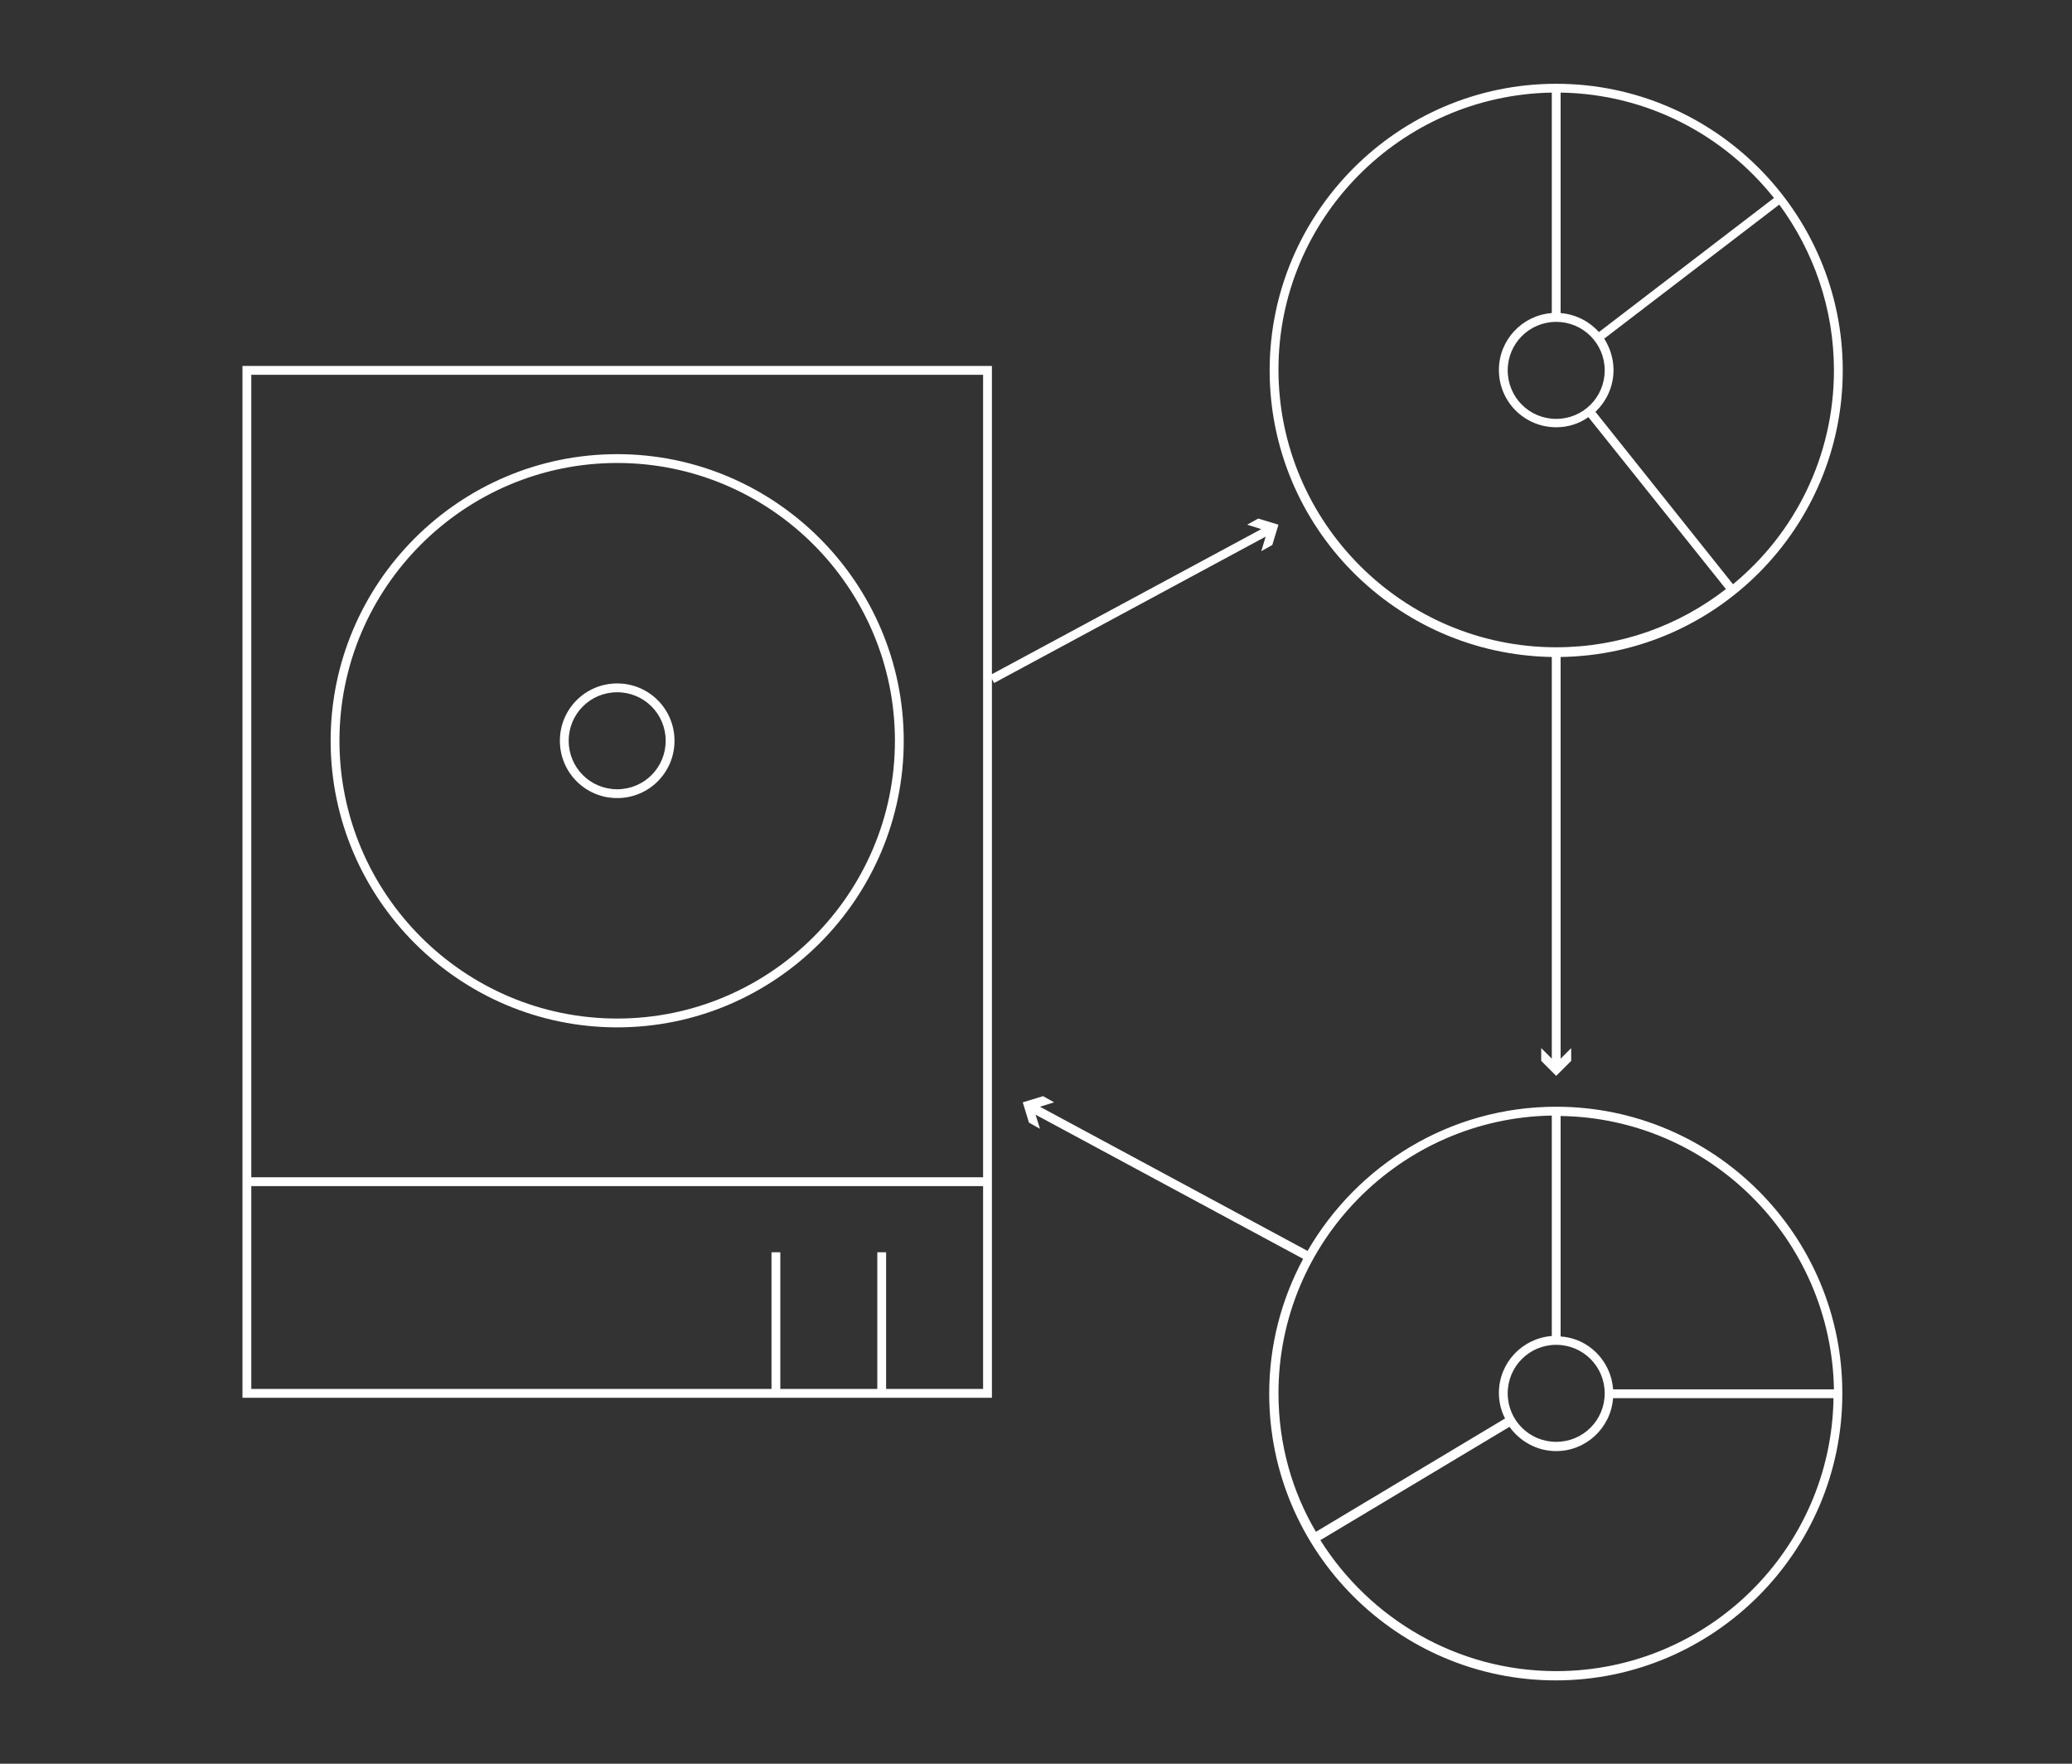 <?xml version="1.0" encoding="utf-8"?>
<!-- Generator: Adobe Illustrator 22.0.1, SVG Export Plug-In . SVG Version: 6.00 Build 0)  -->
<svg version="1.1" xmlns="http://www.w3.org/2000/svg" xmlns:xlink="http://www.w3.org/1999/xlink" x="0px" y="0px"
	 viewBox="0 0 470 400" style="enable-background:new 0 0 470 400;" xml:space="preserve">
<rect x="0" y="0" width="470" height="400" fill="#333333" stroke="none"/>
<style type="text/css">
	.st0{display:none;}
	.st1{display:inline;fill:#FFFFFF;stroke:#FF793C;stroke-width:2;stroke-miterlimit:10;}
	.st2{display:inline;fill:none;stroke:#FF793C;stroke-width:2;stroke-miterlimit:10;}
	
		.st3{display:inline;fill:#FFFFFF;stroke:#FF793C;stroke-width:2;stroke-linecap:round;stroke-linejoin:round;stroke-miterlimit:10;}
	.st4{display:inline;}
	.st5{fill:none;stroke:#FF793C;stroke-width:2;stroke-miterlimit:10;}
	.st6{fill:#FF793C;}
	.st7{display:inline;fill:#FFFFFF;stroke:#F67D3F;stroke-width:2;stroke-miterlimit:10;}
	.st8{fill-rule:evenodd;clip-rule:evenodd;fill:none;stroke:#F67D3F;stroke-width:2;stroke-miterlimit:10;}
	.st9{display:inline;fill:none;stroke:#F67D3F;stroke-width:2;stroke-miterlimit:10;}
	.st10{fill:none;stroke:#F67D3F;stroke-width:2;stroke-miterlimit:10;}
	.st11{fill:#F67D3F;}
	
		.st12{display:inline;fill:#FFFFFF;stroke:#F67D3F;stroke-width:2;stroke-linecap:round;stroke-linejoin:round;stroke-miterlimit:10;}
	.st13{fill:none;stroke:#FF793C;stroke-width:1.981;stroke-miterlimit:10;}
	.st14{display:inline;fill:none;stroke:#F67D3F;stroke-width:2;stroke-linecap:round;stroke-linejoin:round;stroke-miterlimit:10;}
	.st15{display:inline;fill:none;stroke:#FF793C;stroke-width:2;stroke-linecap:round;stroke-linejoin:round;stroke-miterlimit:10;}
	.st16{fill:none;stroke:#FF793C;stroke-width:2;stroke-linecap:round;stroke-linejoin:round;stroke-miterlimit:10;}
	.st17{fill:#F26E21;}
	.st18{fill:#FFFFFF;stroke:#FF793C;stroke-width:2;stroke-linecap:round;stroke-linejoin:round;stroke-miterlimit:10;}
	
		.st19{fill-rule:evenodd;clip-rule:evenodd;fill:#FFFFFF;stroke:#FF793C;stroke-width:2;stroke-linecap:round;stroke-linejoin:round;stroke-miterlimit:10;}
	.st20{display:inline;fill:#FFFFFF;}
	.st21{fill:#FFFFFF;}
	.st22{display:inline;fill:#F26E21;}
	.st23{fill:none;stroke:#FF793C;stroke-width:2;stroke-linecap:round;stroke-linejoin:round;}
	.st24{fill:none;stroke:#FF793C;stroke-width:2;stroke-linecap:round;stroke-linejoin:round;stroke-dasharray:0,3.991;}
</style>
<g id="Layer_5" class="st0">
	<rect x="56" y="84" class="st7" width="168" height="232"/>
	<circle class="st9" cx="140" cy="168" r="64"/>
	<circle class="st9" cx="140" cy="168" r="12"/>
	<circle class="st9" cx="353" cy="84" r="64"/>
	<line class="st9" x1="56" y1="268" x2="224" y2="268"/>
	<line class="st9" x1="200" y1="316" x2="200" y2="284"/>
	<line class="st9" x1="176" y1="316" x2="176" y2="284"/>
	<polyline class="st9" points="353,20 353,84 404,45 	"/>
	<line class="st9" x1="353" y1="84" x2="393" y2="134"/>
	<circle class="st7" cx="353" cy="84" r="12"/>
	<circle class="st9" cx="353" cy="316" r="64"/>
	<polyline class="st9" points="353,252 353,316 417,316 	"/>
	<line class="st9" x1="353" y1="316" x2="298" y2="349"/>
	<circle class="st7" cx="353" cy="316" r="12"/>
	<g class="st4">
		<g>
			<line class="st10" x1="225" y1="154" x2="288" y2="120.1"/>
			<g>
				<polygon class="st11" points="286.1,125 287.5,120.4 282.9,119 285.4,117.6 290,119 288.6,123.6 				"/>
			</g>
		</g>
	</g>
	<g class="st4">
		<g>
			<line class="st10" x1="234" y1="251.1" x2="297" y2="285"/>
			<g>
				<polygon class="st11" points="235.9,256 234.5,251.4 239.1,250 236.6,248.6 232,250 233.4,254.6 				"/>
			</g>
		</g>
	</g>
	<g class="st4">
		<g>
			<line class="st10" x1="353" y1="148" x2="353" y2="241.7"/>
			<g>
				<polygon class="st11" points="349.6,237.7 353,241.1 356.4,237.7 356.4,240.6 353,244 349.6,240.6 				"/>
			</g>
		</g>
	</g>
</g>
<g id="SVG">
	<g>
		<path class="st21" d="M140,233c35.8,0,65-29.2,65-65s-29.2-65-65-65c-35.8,0-65,29.2-65,65S104.2,233,140,233z M140,105
			c34.7,0,63,28.3,63,63s-28.3,63-63,63s-63-28.3-63-63S105.3,105,140,105z"/>
		<path class="st21" d="M140,181c7.2,0,13-5.8,13-13s-5.8-13-13-13s-13,5.8-13,13S132.8,181,140,181z M140,157c6.1,0,11,4.9,11,11
			s-4.9,11-11,11s-11-4.9-11-11S133.9,157,140,157z"/>
		<path class="st21" d="M352,149v91.1l-2.4-2.4v2.9l3.4,3.4l3.4-3.4v-2.9l-2.4,2.4V149c35.4-0.5,64-29.5,64-65c0-35.8-29.2-65-65-65
			s-65,29.2-65,65C288,119.5,316.6,148.4,352,149z M416,84c0,19.5-8.9,37-22.9,48.5l-31.2-39.1c2.5-2.4,4.1-5.7,4.1-9.5
			c0-2.6-0.8-5-2.1-7.1l39.7-30.4C411.4,57,416,70,416,84z M354,21c19.6,0.3,37,9.6,48.4,23.9l-39.7,30.4c-2.2-2.4-5.2-4-8.7-4.3V21
			z M364,84c0,6.1-4.9,11-11,11s-11-4.9-11-11s4.9-11,11-11S364,77.9,364,84z M352,21v50c-6.7,0.5-12,6.1-12,12.9
			c0,7.2,5.8,13,13,13c2.7,0,5.2-0.8,7.3-2.3l31.2,39c-10.7,8.3-24,13.2-38.5,13.2c-34.7,0-63-28.3-63-63
			C290,49.6,317.7,21.6,352,21z"/>
		<path class="st21" d="M353,251c-24.1,0-45.1,13.2-56.4,32.7L235.9,251l3.2-1l-2.5-1.4L232,250l1.4,4.6l2.5,1.4l-1-3.2l60.7,32.7
			c-4.9,9.1-7.7,19.5-7.7,30.6c0,35.8,29.2,65,65,65s65-29.2,65-65C418,280.2,388.8,251,353,251z M364,316c0,6.1-4.9,11-11,11
			s-11-4.9-11-11s4.9-11,11-11S364,309.9,364,316z M290,316c0-34.4,27.7-62.4,62-63v50c-6.7,0.5-12,6.1-12,12.9
			c0,2.1,0.5,4.1,1.4,5.8l-42.9,25.7C293.1,338.3,290,327.5,290,316z M353,379c-22.5,0-42.3-11.9-53.5-29.7l42.9-25.7
			c2.4,3.3,6.2,5.5,10.6,5.5c6.8,0,12.4-5.3,12.9-12h50C415.4,351.3,387.4,379,353,379z M365.9,315c-0.5-6.4-5.6-11.5-11.9-11.9v-50
			c33.9,0.5,61.4,28,62,62H365.9z"/>
		<path class="st21" d="M286.1,125l2.5-1.4l1.4-4.6l-4.6-1.4l-2.5,1.4l3.2,1L225,152.9V83H55v234h170V154l0.5,0.9l61.6-33.2
			L286.1,125z M223,315h-22v-31h-2v31h-22v-31h-2v31H57v-46h166V315z M223,267H57V85h166V267z"/>
	</g>
</g>
</svg>
